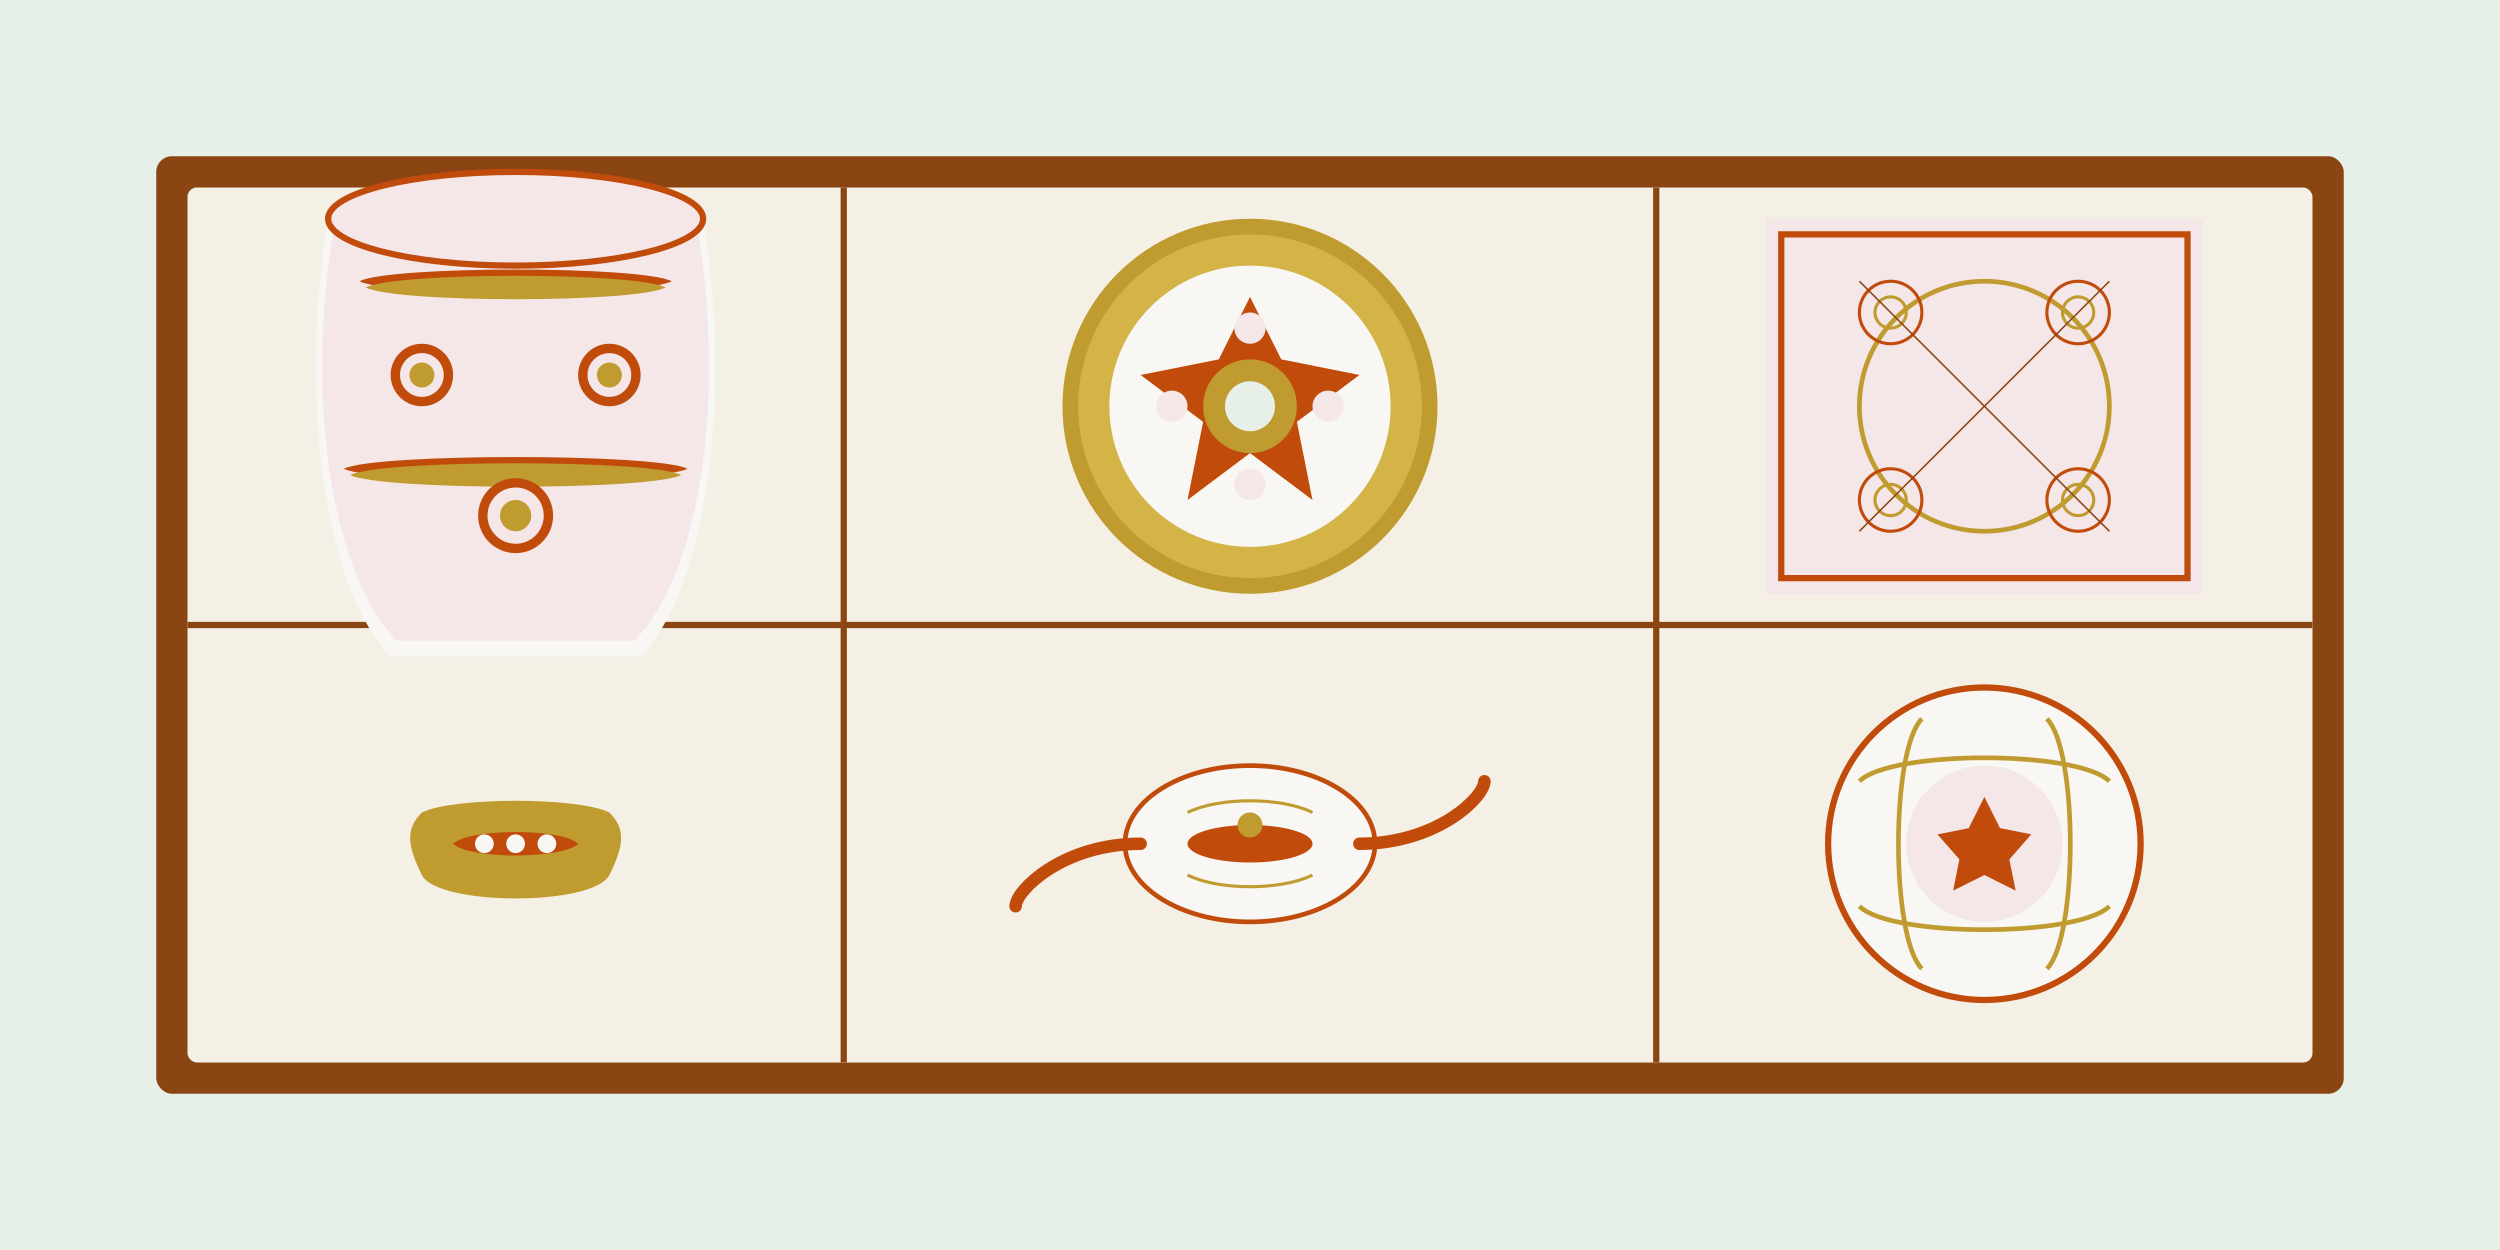 <?xml version="1.0" encoding="UTF-8"?>
<svg width="800" height="400" viewBox="0 0 800 400" xmlns="http://www.w3.org/2000/svg">
  <!-- Background -->
  <rect width="800" height="400" fill="#e6f0e8"/>
  
  <!-- Collection Display Cabinet -->
  <rect x="50" y="50" width="700" height="300" fill="#8b4513" rx="5"/>
  <rect x="60" y="60" width="680" height="280" fill="#f5f0e6" rx="3"/>
  
  <!-- Cabinet Dividers -->
  <line x1="270" y1="60" x2="270" y2="340" stroke="#8b4513" stroke-width="2"/>
  <line x1="530" y1="60" x2="530" y2="340" stroke="#8b4513" stroke-width="2"/>
  <line x1="60" y1="200" x2="740" y2="200" stroke="#8b4513" stroke-width="2"/>
  
  <!-- Peranakan Porcelain Vase -->
  <g transform="translate(165, 130)">
    <!-- Vase body -->
    <path d="M-40,80 C-60,60 -70,0 -60,-60 C-50,-80 50,-80 60,-60 C70,0 60,60 40,80 z" fill="#f9f7f4"/>
    <path d="M-38,75 C-58,55 -68,0 -58,-58 C-48,-78 48,-78 58,-58 C68,0 58,55 38,75 z" fill="#f5e6e8"/>
    
    <!-- Vase intricate designs - typical Peranakan patterns -->
    <!-- First pattern band -->
    <path d="M-50,-40 C-40,-45 40,-45 50,-40 C40,-35 -40,-35 -50,-40 z" fill="#c14b0b"/>
    <path d="M-48,-38 C-38,-43 38,-43 48,-38 C38,-33 -38,-33 -48,-38 z" fill="#bf9b30"/>
    
    <!-- Second pattern band -->
    <path d="M-55,20 C-45,15 45,15 55,20 C45,25 -45,25 -55,20 z" fill="#c14b0b"/>
    <path d="M-53,22 C-43,17 43,17 53,22 C43,27 -43,27 -53,22 z" fill="#bf9b30"/>
    
    <!-- Floral motifs -->
    <circle cx="-30" cy="-10" r="10" fill="#c14b0b"/>
    <circle cx="-30" cy="-10" r="7" fill="#f5e6e8"/>
    <circle cx="-30" cy="-10" r="4" fill="#bf9b30"/>
    
    <circle cx="30" cy="-10" r="10" fill="#c14b0b"/>
    <circle cx="30" cy="-10" r="7" fill="#f5e6e8"/>
    <circle cx="30" cy="-10" r="4" fill="#bf9b30"/>
    
    <circle cx="0" cy="35" r="12" fill="#c14b0b"/>
    <circle cx="0" cy="35" r="9" fill="#f5e6e8"/>
    <circle cx="0" cy="35" r="5" fill="#bf9b30"/>
    
    <!-- Vase rim -->
    <ellipse cx="0" cy="-60" rx="60" ry="15" fill="#f5e6e8" stroke="#c14b0b" stroke-width="2"/>
  </g>
  
  <!-- Peranakan beaded slippers -->
  <g transform="translate(165, 270)">
    <!-- Slipper shape -->
    <path d="M-30,10 C-25,20 25,20 30,10 C35,0 35,-5 30,-10 C20,-15 -20,-15 -30,-10 C-35,-5 -35,0 -30,10 Z" fill="#bf9b30"/>
    
    <!-- Beaded pattern -->
    <path d="M-20,0 C-15,5 15,5 20,0 C15,-5 -15,-5 -20,0 Z" fill="#c14b0b"/>
    <circle cx="-10" cy="0" r="3" fill="#f9f7f4"/>
    <circle cx="0" cy="0" r="3" fill="#f9f7f4"/>
    <circle cx="10" cy="0" r="3" fill="#f9f7f4"/>
  </g>
  
  <!-- Peranakan jewelry piece -->
  <g transform="translate(400, 130)">
    <!-- Jewelry base -->
    <circle cx="0" cy="0" r="60" fill="#bf9b30"/>
    <circle cx="0" cy="0" r="55" fill="#d4b347"/>
    <circle cx="0" cy="0" r="45" fill="#f9f7f4"/>
    
    <!-- Ornate patterns -->
    <path d="M0,-35 L10,-15 L35,-10 L15,5 L20,30 L0,15 L-20,30 L-15,5 L-35,-10 L-10,-15 Z" fill="#c14b0b"/>
    <circle cx="0" cy="0" r="15" fill="#bf9b30"/>
    
    <!-- Gemstones -->
    <circle cx="0" cy="0" r="8" fill="#e6f0e8"/>
    <circle cx="0" cy="-25" r="5" fill="#f5e6e8"/>
    <circle cx="25" cy="0" r="5" fill="#f5e6e8"/>
    <circle cx="0" cy="25" r="5" fill="#f5e6e8"/>
    <circle cx="-25" cy="0" r="5" fill="#f5e6e8"/>
  </g>
  
  <!-- Peranakan teapot -->
  <g transform="translate(400, 270)">
    <!-- Teapot body -->
    <ellipse cx="0" cy="0" rx="40" ry="25" fill="#f9f7f4" stroke="#c14b0b" stroke-width="1.5"/>
    
    <!-- Spout -->
    <path d="M35,0 C60,0 75,-15 75,-20" fill="none" stroke="#c14b0b" stroke-width="4" stroke-linecap="round"/>
    
    <!-- Handle -->
    <path d="M-35,0 C-60,0 -75,15 -75,20" fill="none" stroke="#c14b0b" stroke-width="4" stroke-linecap="round"/>
    
    <!-- Lid -->
    <ellipse cx="0" cy="0" rx="20" ry="6" fill="#c14b0b"/>
    <circle cx="0" cy="-6" r="4" fill="#bf9b30"/>
    
    <!-- Decorative patterns -->
    <path d="M-20,-10 C-10,-15 10,-15 20,-10" fill="none" stroke="#bf9b30" stroke-width="1"/>
    <path d="M-20,10 C-10,15 10,15 20,10" fill="none" stroke="#bf9b30" stroke-width="1"/>
  </g>
  
  <!-- Peranakan textile/batik -->
  <g transform="translate(635, 130)">
    <!-- Textile base -->
    <rect x="-70" y="-60" width="140" height="120" fill="#f5e6e8"/>
    
    <!-- Batik patterns -->
    <!-- Border pattern -->
    <rect x="-65" y="-55" width="130" height="110" fill="none" stroke="#c14b0b" stroke-width="2"/>
    
    <!-- Central motif -->
    <circle cx="0" cy="0" r="40" fill="none" stroke="#bf9b30" stroke-width="1.5"/>
    
    <!-- Floral patterns -->
    <g transform="translate(-30, -30)">
      <circle cx="0" cy="0" r="10" fill="none" stroke="#c14b0b" stroke-width="1"/>
      <circle cx="0" cy="0" r="5" fill="none" stroke="#bf9b30" stroke-width="1"/>
    </g>
    
    <g transform="translate(30, -30)">
      <circle cx="0" cy="0" r="10" fill="none" stroke="#c14b0b" stroke-width="1"/>
      <circle cx="0" cy="0" r="5" fill="none" stroke="#bf9b30" stroke-width="1"/>
    </g>
    
    <g transform="translate(-30, 30)">
      <circle cx="0" cy="0" r="10" fill="none" stroke="#c14b0b" stroke-width="1"/>
      <circle cx="0" cy="0" r="5" fill="none" stroke="#bf9b30" stroke-width="1"/>
    </g>
    
    <g transform="translate(30, 30)">
      <circle cx="0" cy="0" r="10" fill="none" stroke="#c14b0b" stroke-width="1"/>
      <circle cx="0" cy="0" r="5" fill="none" stroke="#bf9b30" stroke-width="1"/>
    </g>
    
    <!-- Decorative lines -->
    <line x1="-40" y1="-40" x2="40" y2="40" stroke="#8b4513" stroke-width="0.5"/>
    <line x1="40" y1="-40" x2="-40" y2="40" stroke="#8b4513" stroke-width="0.5"/>
  </g>
  
  <!-- Peranakan ceramic plate -->
  <g transform="translate(635, 270)">
    <!-- Plate base -->
    <circle cx="0" cy="0" r="50" fill="#f9f7f4" stroke="#c14b0b" stroke-width="2"/>
    <circle cx="0" cy="0" r="45" fill="#f9f7f4"/>
    
    <!-- Plate rim decorations -->
    <path d="M-40,20 C-30,30 30,30 40,20" fill="none" stroke="#bf9b30" stroke-width="1.5"/>
    <path d="M-40,-20 C-30,-30 30,-30 40,-20" fill="none" stroke="#bf9b30" stroke-width="1.5"/>
    <path d="M20,-40 C30,-30 30,30 20,40" fill="none" stroke="#bf9b30" stroke-width="1.5"/>
    <path d="M-20,-40 C-30,-30 -30,30 -20,40" fill="none" stroke="#bf9b30" stroke-width="1.5"/>
    
    <!-- Central design -->
    <circle cx="0" cy="0" r="25" fill="#f5e6e8"/>
    <path d="M0,-15 L5,-5 L15,-3 L8,5 L10,15 L0,10 L-10,15 L-8,5 L-15,-3 L-5,-5 Z" fill="#c14b0b"/>
  </g>
</svg>